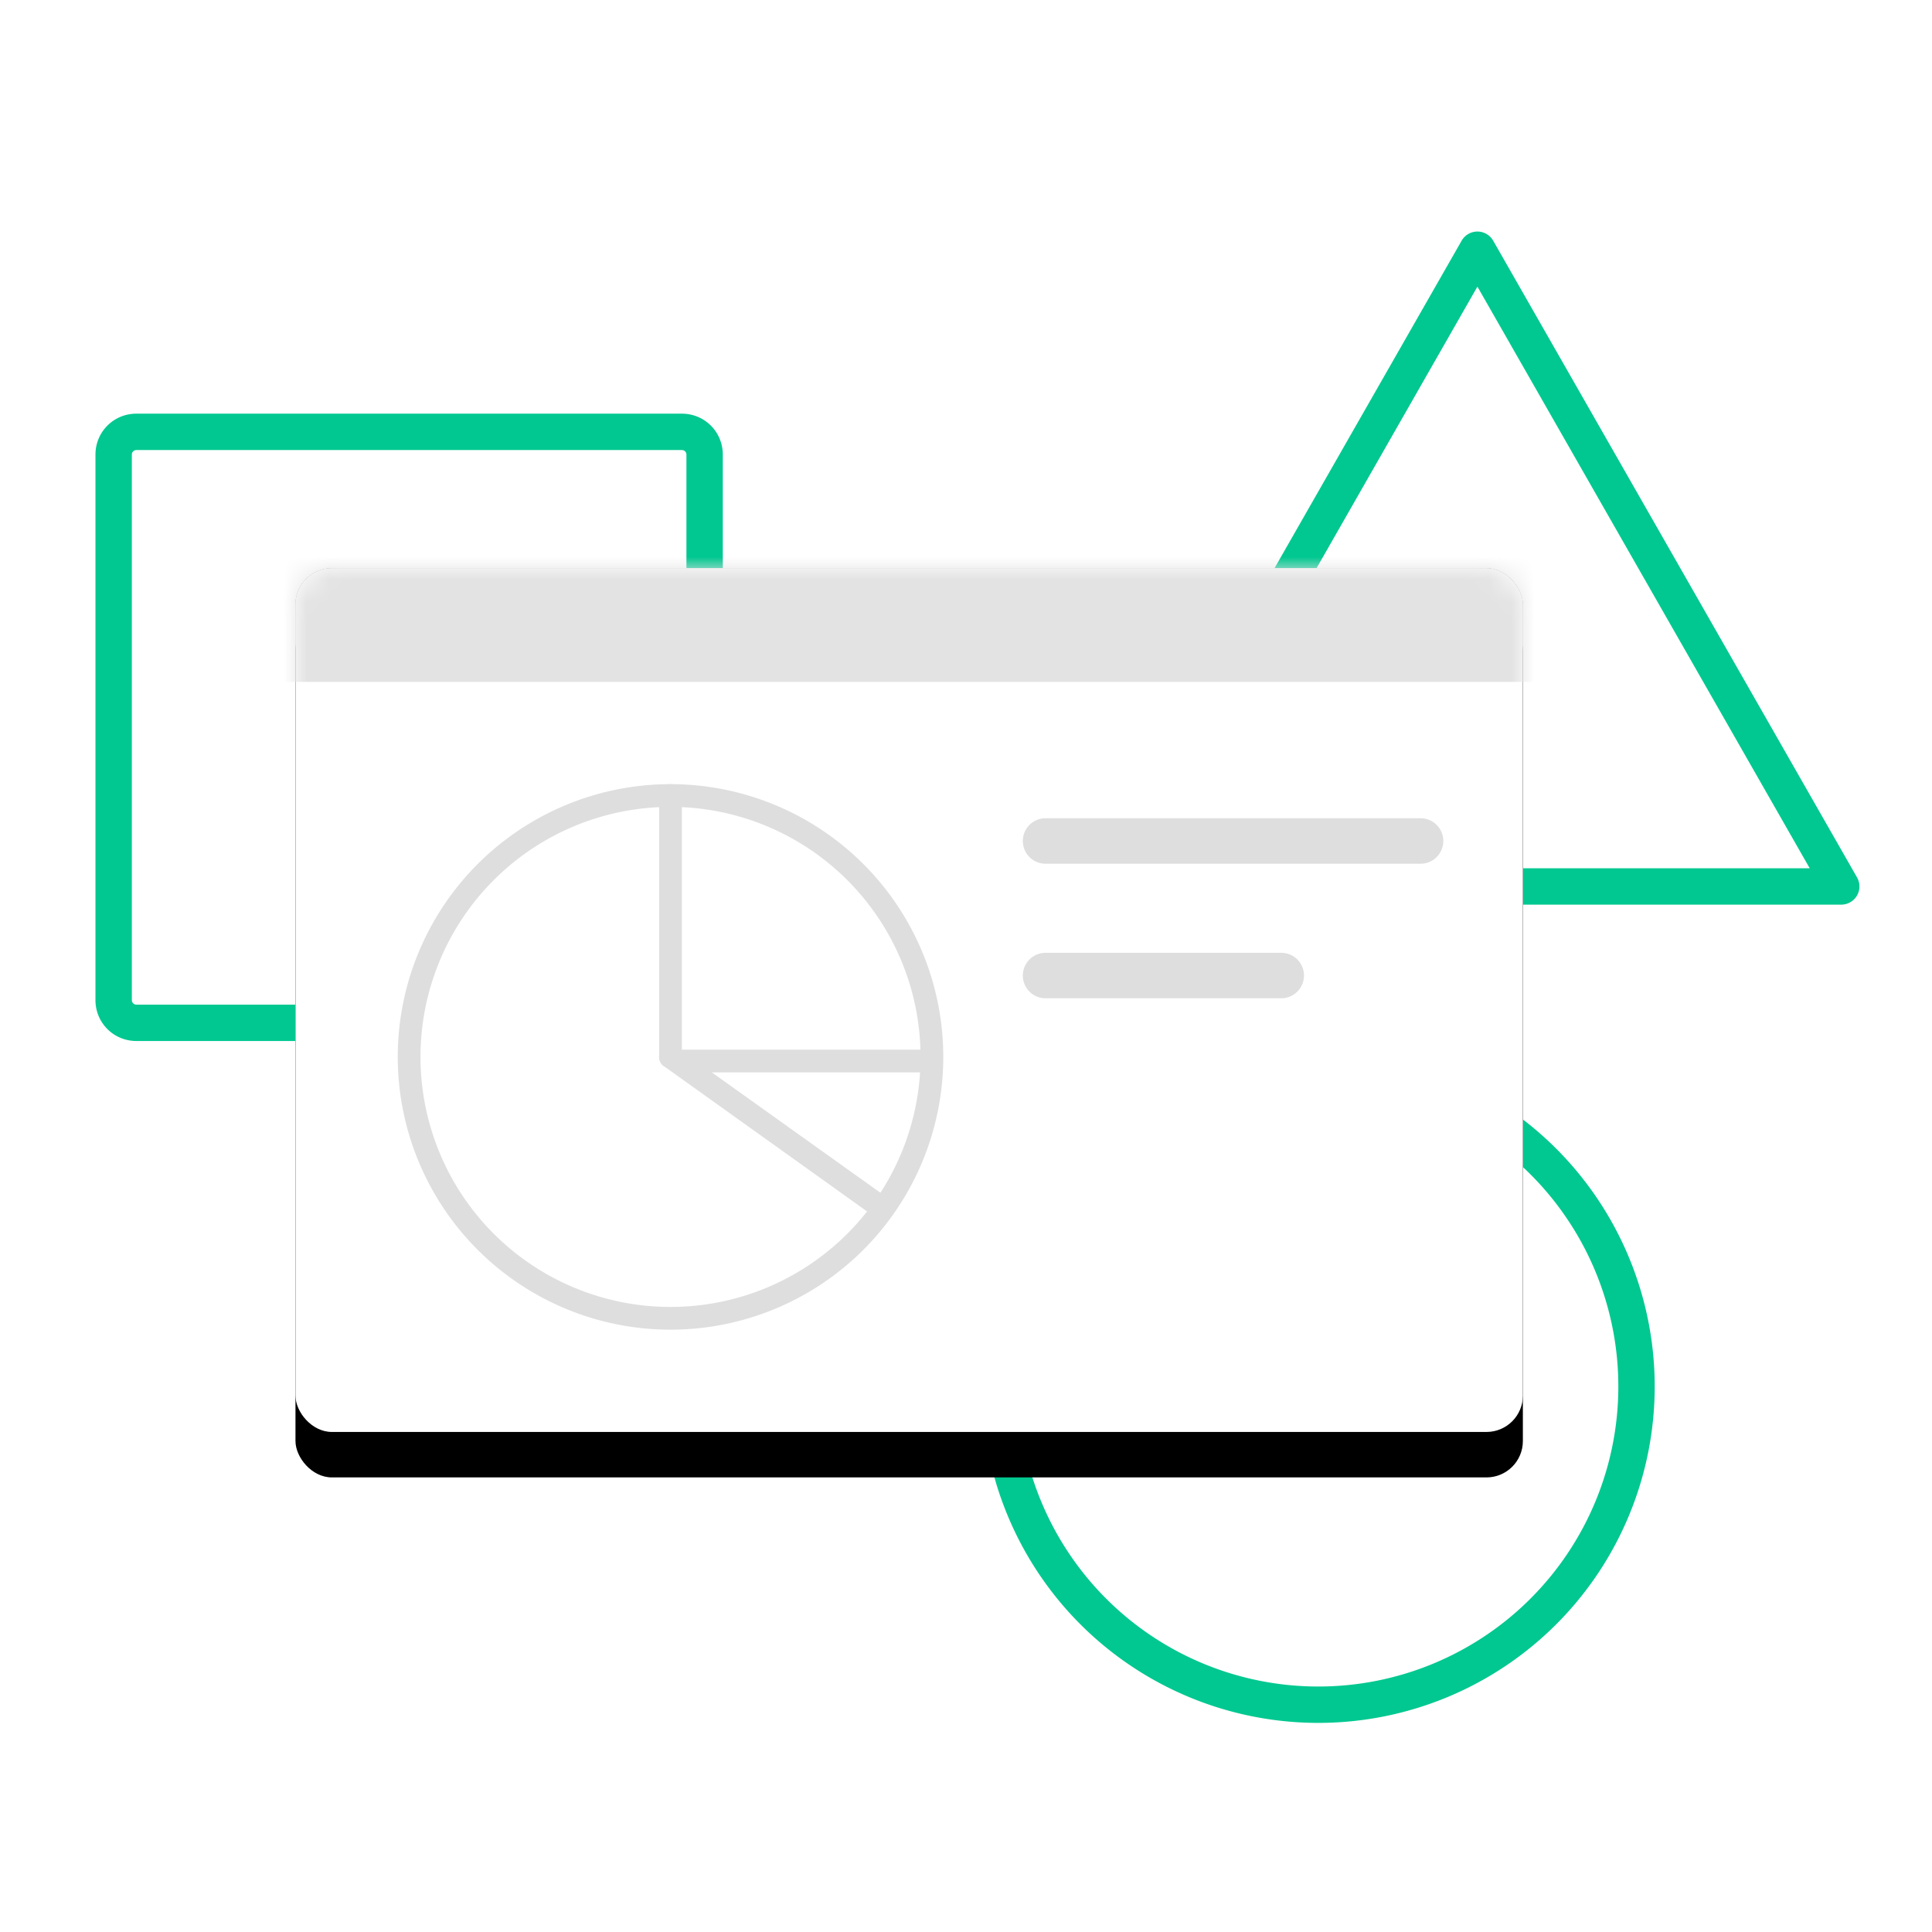 <?xml version="1.0" encoding="UTF-8"?>
<svg xmlns="http://www.w3.org/2000/svg" xmlns:xlink="http://www.w3.org/1999/xlink" width="85" height="85">
  <defs>
    <rect id="b" width="54" height="38" rx="1.6"></rect>
    <filter id="a" width="122.2%" height="131.6%" x="-11.1%" y="-15.8%">
      <feOffset in="SourceAlpha" result="shadowOffsetOuter1"></feOffset>
      <feGaussianBlur in="shadowOffsetOuter1" result="shadowBlurOuter1" stdDeviation="2"></feGaussianBlur>
      <feColorMatrix in="shadowBlurOuter1" values="0 0 0 0 0 0 0 0 0 0 0 0 0 0 0 0 0 0 0.06 0"></feColorMatrix>
    </filter>
    <rect id="c" width="54" height="38" rx="1.6"></rect>
    <filter id="d" width="142.6%" height="160.5%" x="-21.3%" y="-25%">
      <feOffset dy="2" in="SourceAlpha" result="shadowOffsetOuter1"></feOffset>
      <feGaussianBlur in="shadowOffsetOuter1" result="shadowBlurOuter1" stdDeviation="3.5"></feGaussianBlur>
      <feColorMatrix in="shadowBlurOuter1" values="0 0 0 0 0 0 0 0 0 0 0 0 0 0 0 0 0 0 0.099 0"></feColorMatrix>
    </filter>
  </defs>
  <g fill="none" fill-rule="evenodd">
    <path fill="#00C890" fill-rule="nonzero" d="M58 75.8a14.8 14.8 0 1 1 0-29.6 14.8 14.8 0 0 1 0 29.6zm0-1.6a13.2 13.2 0 1 0 0-26.4 13.2 13.2 0 0 0 0 26.4zm-52-56h24c1 0 1.8.8 1.8 1.8v24c0 1-.8 1.8-1.8 1.8H6c-1 0-1.8-.8-1.8-1.8V20c0-1 .8-1.8 1.8-1.8zm0 1.6a.2.2 0 0 0-.2.2v24c0 .11.09.2.2.2h24a.2.2 0 0 0 .2-.2V20a.2.2 0 0 0-.2-.2H6zm58.3-9.2a.8.8 0 0 1 1.4 0l16 28a.8.8 0 0 1-.7 1.2H49a.8.8 0 0 1-.7-1.2l16-28zm.7 2.01L50.38 38.2h29.24L65 12.61z"></path>
    <g transform="translate(13 25)">
      <use fill="#000" filter="url(#a)" xlink:href="#b"></use>
      <use fill="#FFF" xlink:href="#b"></use>
      <mask id="e" fill="#fff">
        <use xlink:href="#c"></use>
      </mask>
      <use fill="#000" filter="url(#d)" xlink:href="#c"></use>
      <use fill="#FFF" xlink:href="#c"></use>
      <path fill="#E3E3E3" mask="url(#e)" d="M-12-5h68V5h-68z"></path>
      <g fill="#DEDEDE" fill-rule="nonzero" mask="url(#e)">
        <path d="M16.5 33.5a12 12 0 1 0 0-24 12 12 0 0 0 0 24zm0-1a11 11 0 1 1 0-22 11 11 0 0 1 0 22z"></path>
        <path d="M16.96 22.18h10.58a.5.5 0 1 0 0-1H16.96a.5.5 0 1 0 0 1z"></path>
        <path d="M17 21.5V10a.5.5 0 1 0-1 0v11.5a.5.5 0 1 0 1 0z"></path>
        <path d="M16.2 21.9l8.95 6.4a.5.5 0 0 0 .59-.82l-8.95-6.39a.5.5 0 1 0-.58.82z"></path>
      </g>
    </g>
    <path fill="#DEDEDE" fill-rule="nonzero" d="M46 43.92h10.37a1 1 0 1 0 0-2H46a1 1 0 0 0 0 2zM46 38h16.5a1 1 0 1 0 0-2H46a1 1 0 0 0 0 2z"></path>
  </g>
</svg>
